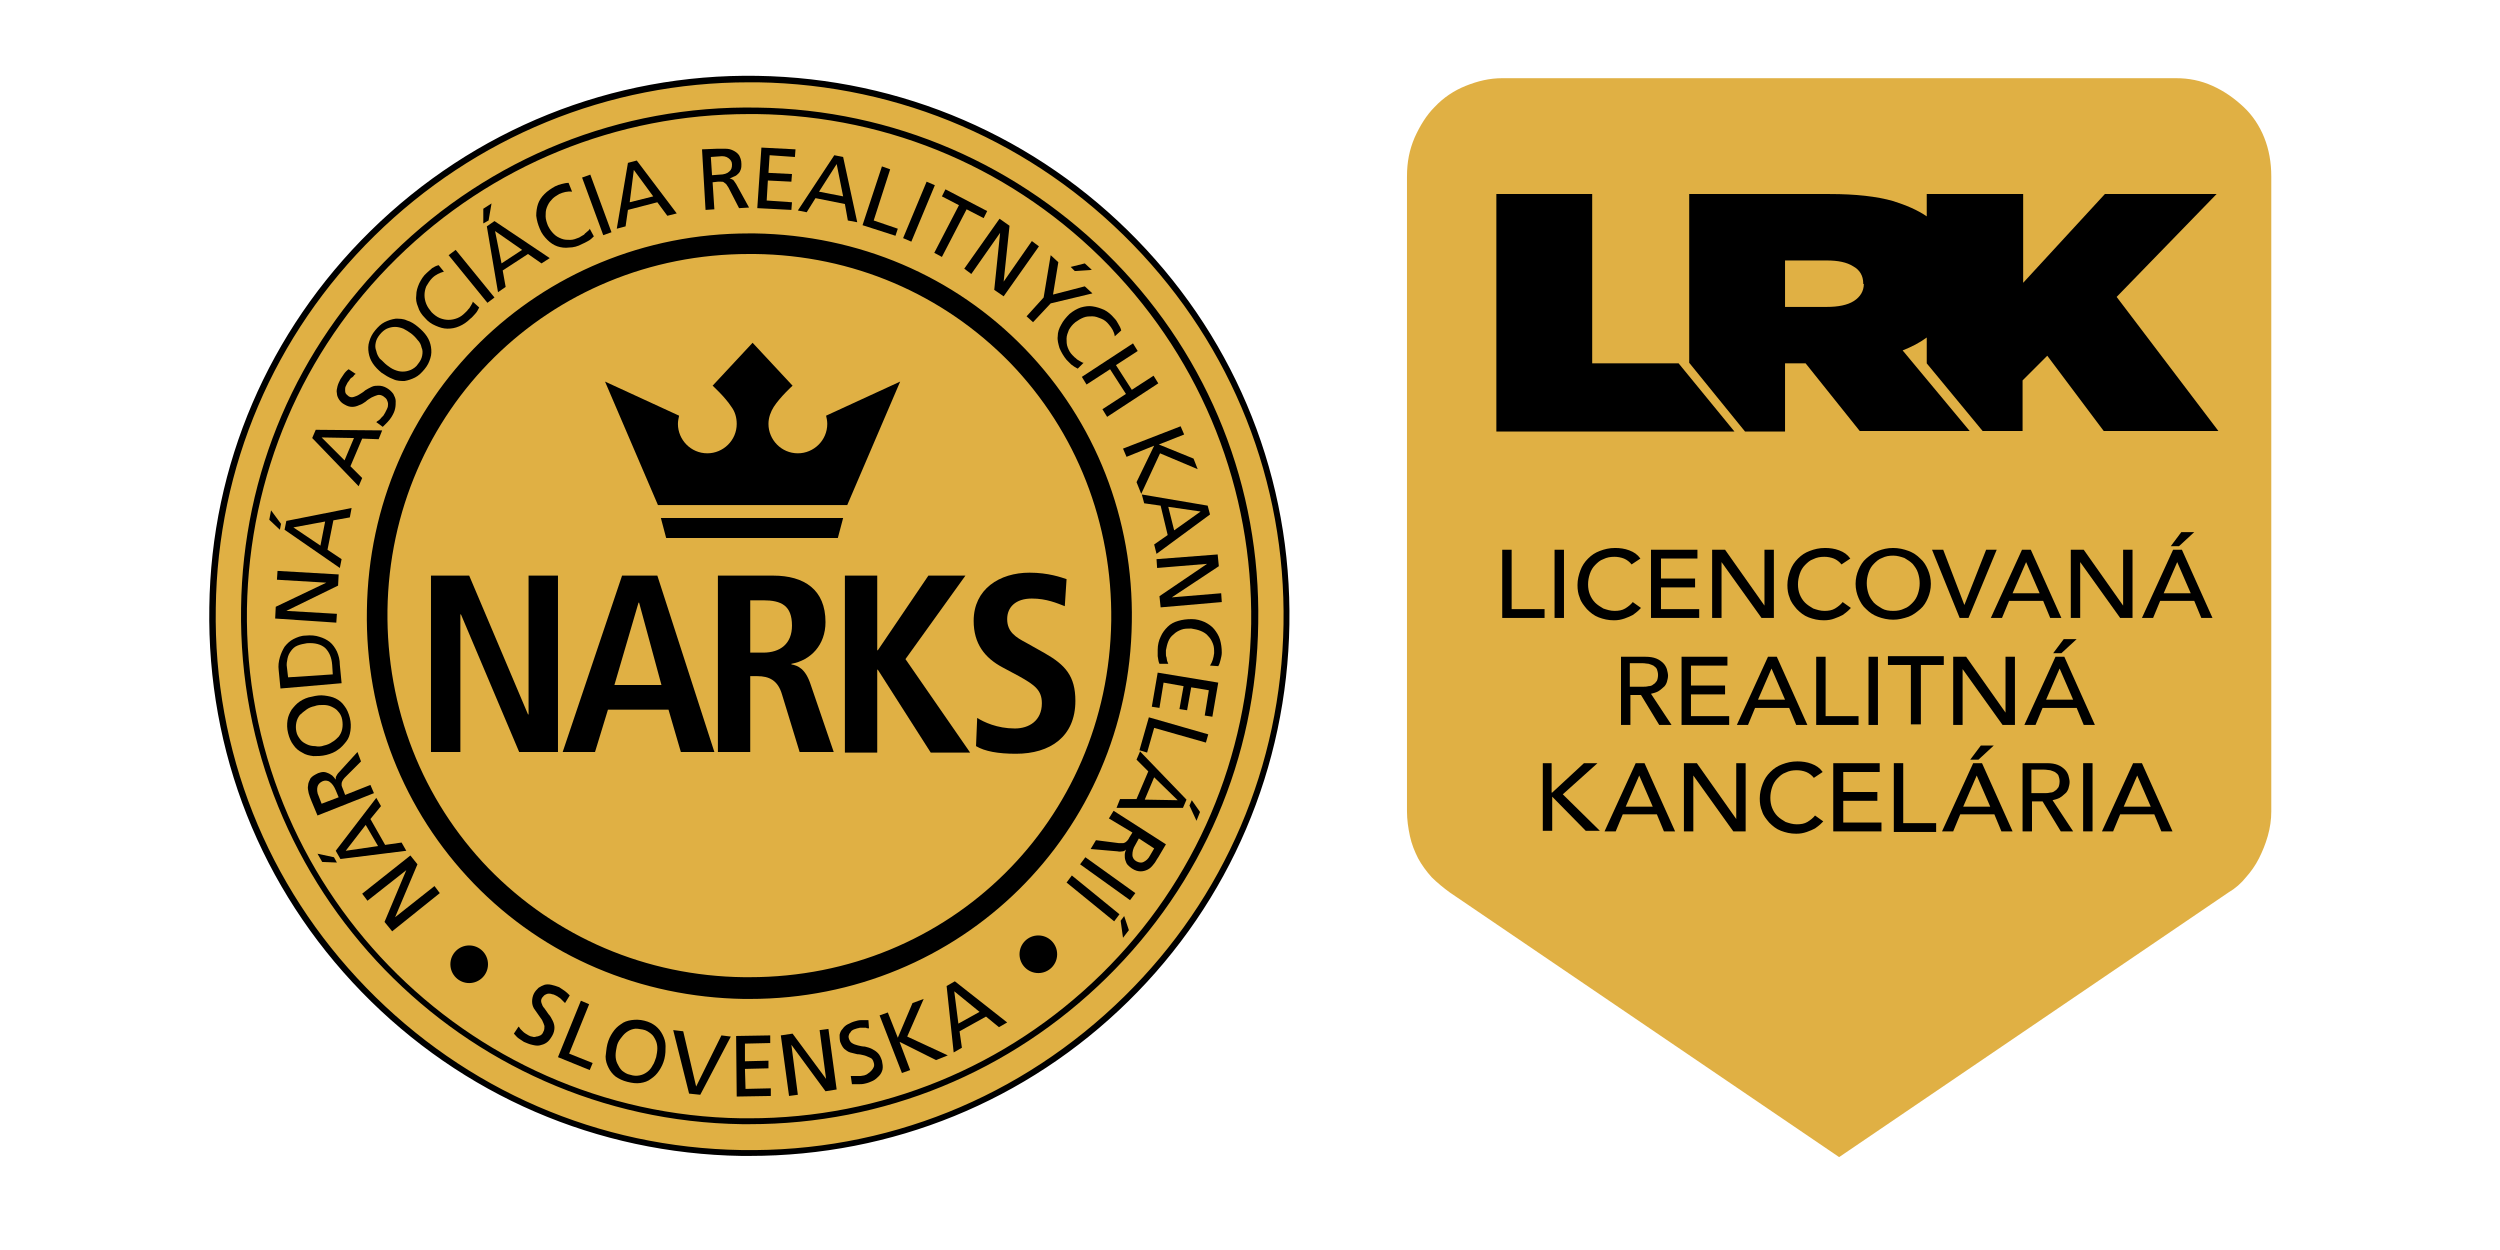<?xml version="1.0" encoding="utf-8"?>
<!-- Generator: Adobe Illustrator 21.0.0, SVG Export Plug-In . SVG Version: 6.00 Build 0)  -->
<svg version="1.1" id="Layer_1" xmlns="http://www.w3.org/2000/svg" xmlns:xlink="http://www.w3.org/1999/xlink" x="0px" y="0px"
	 viewBox="0 0 425.2 212.6" style="enable-background:new 0 0 425.2 212.6;" xml:space="preserve">
<style type="text/css">
	.st0{fill:#E0B044;}
</style>
<g>
	<g>
		<path class="st0" d="M125.9,195.9c50.4,0.8,91.9-39.5,92.7-90c0.8-50.4-39.5-91.9-90-92.7c-50.4-0.8-91.9,39.5-92.7,90
			C35.2,153.7,75.5,195.2,125.9,195.9"/>
		<path d="M127.5,169.9c-0.3,0-0.7,0-1,0c-17.6-0.3-33.9-7.2-45.9-19.6c-12-12.4-18.5-28.9-18.2-46.5c0.5-36,29.1-64.1,65-64.1
			c0.3,0,0.7,0,1,0c17.6,0.3,33.9,7.2,45.9,19.6c12,12.4,18.5,28.9,18.2,46.5C192,141.7,163.4,169.9,127.5,169.9z M127.4,43.2
			c-34,0-61,26.6-61.5,60.6c-0.2,16.6,5.9,32.2,17.2,43.9c11.4,11.7,26.8,18.3,43.4,18.5c0.3,0,0.7,0,1,0c34,0,61-26.6,61.5-60.6
			c0.2-16.6-5.9-32.2-17.2-43.9c-11.4-11.7-26.8-18.3-43.4-18.5C128,43.2,127.7,43.2,127.4,43.2z"/>
		<path d="M127.5,196.6c-0.5,0-0.9,0-1.4,0c-24.5-0.4-47.5-10.3-64.6-27.9c-17.1-17.6-26.3-40.8-25.9-65.4
			C35.9,79.1,45.7,56.3,63,39.3c17.6-17.3,41.1-26.8,65.8-26.4c24.5,0.4,47.5,10.3,64.6,27.9c17.1,17.6,26.3,40.8,25.9,65.4
			c-0.4,24.3-10.1,47.1-27.4,64.1C174.6,187.3,151.7,196.6,127.5,196.6z M127.4,14c-24,0-46.6,9.3-63.7,26.1
			C46.6,56.9,37,79.4,36.7,103.4c-0.4,24.3,8.7,47.2,25.6,64.6s39.5,27.2,63.8,27.6c24.5,0.4,47.6-8.9,65.1-26.1
			c17.1-16.8,26.7-39.3,27.1-63.3c0.4-24.3-8.7-47.2-25.6-64.6c-16.9-17.4-39.5-27.2-63.8-27.6C128.3,14,127.9,14,127.4,14z
			 M127.5,191.2L127.5,191.2c-0.4,0-0.9,0-1.3,0c-47.7-0.7-85.9-40.1-85.2-87.8c0.3-22.9,9.5-44.3,25.8-60.3
			c16.6-16.3,38.6-25.2,62-24.8c23.1,0.3,44.7,9.7,60.8,26.2s24.8,38.4,24.4,61.5c-0.3,22.9-9.5,44.3-25.8,60.3
			C171.8,182.4,150.3,191.2,127.5,191.2z M127.4,19.4c-22.5,0-43.8,8.7-59.9,24.5c-16.1,15.8-25.1,37-25.5,59.6
			c-0.7,47.1,37,86,84.1,86.7c0.4,0,0.9,0,1.3,0h0c22.5,0,43.8-8.7,59.9-24.5c16.1-15.8,25.1-37,25.5-59.6
			c0.3-22.8-8.2-44.4-24.1-60.8c-15.9-16.4-37.2-25.6-60-25.9C128.3,19.4,127.9,19.4,127.4,19.4z"/>
		<g>
			<g>
				<path d="M66.7,158.4l-1.3-1.6l3.7-8.8l0,0l-6.6,5.2l-0.9-1.2l8.2-6.5l1.2,1.5l-3.8,9l0,0l6.7-5.3l0.9,1.2L66.7,158.4z"/>
				<path d="M54.8,146.6l-0.8-1.4l2.8,0.6l0.5,0.9L54.8,146.6z M57.9,146.1l-0.8-1.4l6.9-9l0.8,1.4l-1.8,2.2l2.5,4.4l2.8-0.4
					l0.8,1.4L57.9,146.1z M58.8,144.7l5.5-0.8l-2.1-3.6L58.8,144.7z"/>
				<path d="M54,138.7l-1-2.4c-0.2-0.5-0.4-1-0.5-1.4c-0.1-0.5-0.2-0.9-0.1-1.3c0-0.4,0.2-0.8,0.4-1.2c0.3-0.4,0.7-0.6,1.3-0.9
					c0.3-0.1,0.6-0.2,0.9-0.2c0.3,0,0.6,0.1,0.8,0.2c0.3,0.1,0.5,0.3,0.7,0.4c0.2,0.2,0.4,0.4,0.6,0.7l0,0c0-0.2,0-0.5,0.1-0.6
					c0.1-0.2,0.2-0.4,0.5-0.7l3.1-3.4l0.6,1.6l-2.8,2.8c-0.2,0.2-0.3,0.4-0.4,0.6c-0.1,0.2-0.1,0.3-0.1,0.5c0,0.2,0,0.3,0.1,0.5
					c0.1,0.2,0.1,0.3,0.2,0.5l0.3,0.8l4.3-1.7l0.6,1.4L54,138.7z M57.6,135.6l-0.5-1.2c-0.3-0.7-0.6-1.1-1-1.4
					c-0.4-0.3-0.9-0.3-1.3-0.1c-0.4,0.2-0.7,0.5-0.8,0.9c-0.1,0.4-0.1,1,0.2,1.6l0.5,1.3L57.6,135.6z"/>
				<path d="M55.5,128.4c-0.8,0.2-1.5,0.2-2.2,0.2c-0.7-0.1-1.3-0.2-1.9-0.6c-0.6-0.3-1.1-0.7-1.5-1.3c-0.4-0.5-0.7-1.2-0.9-2
					c-0.2-0.8-0.2-1.5-0.1-2.2c0.1-0.7,0.4-1.3,0.7-1.8c0.4-0.5,0.8-1,1.4-1.4c0.6-0.4,1.3-0.7,2-0.8c0.8-0.2,1.5-0.3,2.2-0.2
					c0.7,0.1,1.3,0.2,1.9,0.5c0.6,0.3,1.1,0.7,1.5,1.3c0.4,0.5,0.7,1.2,0.9,2c0.2,0.8,0.2,1.5,0.1,2.2c-0.1,0.7-0.3,1.3-0.7,1.8
					c-0.4,0.5-0.8,1-1.4,1.4C57,127.9,56.3,128.2,55.5,128.4z M55.1,126.8c0.5-0.1,1-0.3,1.4-0.6c0.4-0.2,0.8-0.6,1.1-0.9
					c0.3-0.4,0.5-0.8,0.6-1.3c0.1-0.5,0.1-1,0-1.6s-0.4-1.1-0.7-1.4c-0.3-0.4-0.7-0.6-1.1-0.8c-0.4-0.2-0.9-0.3-1.4-0.3
					c-0.5,0-1,0-1.5,0.2c-0.5,0.1-1,0.3-1.4,0.6c-0.4,0.3-0.8,0.6-1.1,0.9c-0.3,0.4-0.5,0.8-0.6,1.3c-0.1,0.5-0.1,1,0,1.5
					c0.1,0.6,0.4,1,0.7,1.4c0.3,0.4,0.7,0.6,1.1,0.8c0.4,0.2,0.9,0.3,1.4,0.3C54.1,127,54.6,127,55.1,126.8z"/>
				<path d="M47.7,117.1l-0.3-3.1c-0.1-0.8,0-1.5,0.2-2.2c0.2-0.7,0.5-1.3,0.8-1.8c0.4-0.5,0.9-1,1.5-1.3c0.6-0.3,1.3-0.6,2.1-0.6
					c0.9-0.1,1.7,0,2.3,0.2c0.7,0.2,1.3,0.5,1.8,0.9c0.5,0.4,0.9,1,1.2,1.6c0.3,0.7,0.5,1.4,0.5,2.3l0.3,3.1L47.7,117.1z
					 M56.6,114.7l-0.1-1.6c-0.1-1.3-0.5-2.2-1.2-2.9c-0.7-0.6-1.7-0.9-3.1-0.8c-0.6,0.1-1.1,0.2-1.6,0.4c-0.5,0.2-0.8,0.5-1.1,0.9
					c-0.3,0.4-0.5,0.8-0.6,1.3c-0.1,0.5-0.2,1-0.1,1.5l0.2,1.7L56.6,114.7z"/>
				<path d="M46.8,105.2l0.1-2l8.6-4.1l0,0l-8.4-0.5l0.1-1.5l10.4,0.6l-0.1,1.9l-8.8,4.3l0,0l8.6,0.5l-0.1,1.5L46.8,105.2z"/>
				<path d="M45.8,88.4l0.3-1.6l1.7,2.3l-0.2,1L45.8,88.4z M48.4,90.1l0.3-1.5l11.1-2.2l-0.3,1.6l-2.8,0.5l-1,5l2.4,1.6l-0.3,1.5
					L48.4,90.1z M49.9,89.7l4.6,3.1l0.8-4.1L49.9,89.7z"/>
				<path d="M53.1,74.5l0.6-1.4l11.3,0.1l-0.6,1.5l-2.8-0.1l-2,4.7l2,2L61,82.7L53.1,74.5z M54.7,74.4l3.9,3.9l1.6-3.8L54.7,74.4z"
					/>
				<path d="M60.5,63.6c-0.2,0.1-0.3,0.2-0.4,0.4c-0.1,0.1-0.2,0.2-0.4,0.3c-0.1,0.1-0.2,0.2-0.3,0.4c-0.1,0.1-0.2,0.3-0.3,0.4
					c-0.1,0.2-0.2,0.4-0.3,0.6c-0.1,0.2-0.1,0.4-0.1,0.6c0,0.2,0,0.4,0.1,0.6c0.1,0.2,0.3,0.3,0.5,0.5c0.3,0.2,0.6,0.2,0.9,0.1
					c0.3-0.1,0.6-0.2,0.9-0.4c0.3-0.2,0.7-0.4,1-0.7c0.3-0.2,0.7-0.4,1.1-0.6c0.4-0.2,0.8-0.2,1.2-0.2c0.4,0,0.9,0.1,1.4,0.4
					c0.5,0.3,0.8,0.6,1.1,1c0.2,0.4,0.4,0.8,0.4,1.2c0,0.4,0,0.9-0.1,1.3c-0.1,0.5-0.3,0.9-0.6,1.4c-0.2,0.3-0.4,0.6-0.7,0.9
					c-0.3,0.3-0.5,0.5-0.8,0.8l-1.1-0.8c0.1-0.1,0.2-0.2,0.4-0.3c0.1-0.1,0.3-0.2,0.4-0.4c0.1-0.1,0.3-0.3,0.4-0.4
					c0.1-0.2,0.2-0.3,0.3-0.5c0.1-0.2,0.2-0.4,0.3-0.6C66,69.2,66,69,66,68.7c0-0.2-0.1-0.5-0.2-0.7c-0.1-0.2-0.3-0.4-0.6-0.6
					c-0.3-0.2-0.7-0.3-1-0.2c-0.3,0.1-0.6,0.2-1,0.4c-0.3,0.2-0.7,0.4-1,0.7c-0.3,0.2-0.7,0.5-1.1,0.6c-0.4,0.2-0.8,0.3-1.2,0.3
					c-0.4,0-0.8-0.1-1.3-0.4c-0.4-0.2-0.7-0.5-0.9-0.8c-0.2-0.3-0.4-0.7-0.4-1.1c-0.1-0.4,0-0.8,0.1-1.2c0.1-0.4,0.3-0.8,0.5-1.2
					c0.2-0.3,0.4-0.6,0.6-0.9c0.2-0.3,0.5-0.6,0.8-0.8L60.5,63.6z"/>
				<path d="M64.9,63.4c-0.6-0.5-1.1-1-1.5-1.6c-0.4-0.6-0.6-1.2-0.7-1.8c-0.1-0.6-0.1-1.3,0.1-1.9c0.2-0.7,0.5-1.3,1-1.9
					c0.5-0.6,1-1.1,1.6-1.4c0.6-0.3,1.2-0.5,1.9-0.6c0.6,0,1.3,0,1.9,0.3c0.7,0.2,1.3,0.6,1.9,1.1c0.6,0.5,1.1,1,1.5,1.6
					c0.4,0.6,0.6,1.2,0.7,1.8c0.1,0.6,0.1,1.3-0.1,1.9c-0.2,0.7-0.5,1.3-1,1.9c-0.5,0.6-1,1.1-1.6,1.4c-0.6,0.3-1.2,0.5-1.8,0.6
					c-0.6,0-1.3,0-1.9-0.3C66.1,64.2,65.5,63.8,64.9,63.4z M65.8,62.1c0.4,0.3,0.8,0.6,1.3,0.8c0.5,0.2,0.9,0.3,1.4,0.3
					c0.5,0,0.9-0.1,1.4-0.3c0.4-0.2,0.9-0.5,1.2-1c0.4-0.5,0.6-0.9,0.7-1.4c0.1-0.5,0.1-1-0.1-1.4c-0.1-0.5-0.3-0.9-0.7-1.3
					c-0.3-0.4-0.7-0.8-1.1-1.1c-0.4-0.3-0.9-0.6-1.3-0.8c-0.5-0.2-1-0.3-1.4-0.3c-0.5,0-0.9,0.1-1.4,0.3c-0.4,0.2-0.8,0.5-1.2,1
					c-0.4,0.5-0.6,0.9-0.7,1.4c-0.1,0.5-0.1,0.9,0.1,1.4c0.1,0.5,0.3,0.9,0.6,1.3C65.1,61.4,65.4,61.8,65.8,62.1z"/>
				<path d="M75.5,46.2c-0.7,0.2-1.4,0.5-2,1.1c-0.4,0.4-0.7,0.9-1,1.4c-0.2,0.5-0.3,1-0.3,1.5c0,0.5,0.1,1,0.3,1.5
					c0.2,0.5,0.5,0.9,0.9,1.4c0.4,0.4,0.9,0.8,1.4,1c0.5,0.2,1,0.3,1.5,0.3c0.5,0,1-0.1,1.5-0.3c0.5-0.2,0.9-0.5,1.3-0.9
					c0.1-0.1,0.3-0.3,0.4-0.4c0.1-0.2,0.3-0.3,0.4-0.5c0.1-0.2,0.2-0.3,0.3-0.5c0.1-0.2,0.2-0.3,0.2-0.5l1.1,1
					c-0.2,0.4-0.4,0.8-0.7,1.1c-0.3,0.3-0.5,0.6-0.8,0.8c-0.6,0.6-1.2,1-1.9,1.3c-0.7,0.3-1.3,0.4-2,0.4c-0.7,0-1.3-0.2-2-0.5
					c-0.7-0.3-1.3-0.7-1.8-1.3c-0.6-0.6-1-1.2-1.2-1.9c-0.3-0.7-0.4-1.3-0.3-2c0-0.7,0.2-1.3,0.5-2c0.3-0.6,0.7-1.3,1.3-1.8
					c0.3-0.3,0.6-0.5,0.9-0.8c0.3-0.2,0.7-0.4,1.1-0.5L75.5,46.2z"/>
				<path d="M76.3,43.4l1.2-0.9l6.6,8.1l-1.2,0.9L76.3,43.4z"/>
				<path d="M82.2,35.5l1.4-0.9l-0.5,2.9L82.2,38L82.2,35.5z M82.8,38.5l1.3-0.9l9.4,6.3l-1.4,0.9l-2.3-1.6l-4.3,2.8l0.5,2.8
					l-1.3,0.9L82.8,38.5z M84.2,39.3l1.1,5.5l3.5-2.3L84.2,39.3z"/>
				<path d="M97.3,32.6c-0.8-0.1-1.5,0.1-2.2,0.4c-0.5,0.3-1,0.6-1.3,1c-0.4,0.4-0.6,0.8-0.8,1.3c-0.2,0.5-0.2,1-0.2,1.5
					c0,0.5,0.2,1.1,0.4,1.6c0.3,0.6,0.6,1,1,1.4c0.4,0.4,0.8,0.6,1.3,0.8s1,0.2,1.5,0.2c0.5,0,1-0.2,1.5-0.4
					c0.2-0.1,0.3-0.2,0.5-0.3c0.2-0.1,0.4-0.2,0.5-0.4c0.2-0.1,0.3-0.3,0.5-0.4c0.1-0.1,0.3-0.3,0.3-0.4l0.7,1.3
					c-0.3,0.3-0.6,0.6-1,0.8c-0.4,0.2-0.7,0.4-1,0.5c-0.7,0.4-1.5,0.6-2.2,0.6c-0.7,0.1-1.4,0-2-0.2c-0.6-0.2-1.2-0.6-1.7-1.1
					c-0.5-0.5-1-1.1-1.3-1.9c-0.3-0.7-0.5-1.4-0.6-2.2c0-0.7,0.1-1.4,0.3-2c0.2-0.6,0.6-1.2,1.1-1.7c0.5-0.5,1.1-0.9,1.8-1.3
					c0.4-0.2,0.7-0.3,1.1-0.4c0.4-0.1,0.8-0.2,1.2-0.2L97.3,32.6z"/>
				<path d="M99,30.2l1.4-0.5l3.6,9.8l-1.4,0.5L99,30.2z"/>
				<path d="M106.8,27.7l1.5-0.4l6.8,9l-1.6,0.4l-1.7-2.3l-5,1.3l-0.4,2.8l-1.5,0.4L106.8,27.7z M107.8,28.9l-0.7,5.5l4-1
					L107.8,28.9z"/>
				<path d="M119.4,25.4l2.5-0.1c0.5,0,1,0,1.5,0c0.5,0,0.9,0.1,1.3,0.3c0.4,0.2,0.7,0.4,1,0.8c0.2,0.4,0.4,0.8,0.4,1.5
					c0,0.3,0,0.6-0.1,0.9c-0.1,0.3-0.2,0.5-0.4,0.7c-0.2,0.2-0.4,0.4-0.7,0.5c-0.3,0.1-0.5,0.3-0.8,0.3l0,0c0.2,0.1,0.4,0.2,0.6,0.3
					c0.1,0.1,0.3,0.4,0.5,0.7l2.2,4l-1.7,0.1l-1.8-3.5c-0.1-0.2-0.3-0.4-0.4-0.6c-0.1-0.1-0.3-0.2-0.4-0.3c-0.1-0.1-0.3-0.1-0.5-0.1
					c-0.2,0-0.3,0-0.5,0l-0.9,0.1l0.3,4.6l-1.5,0.1L119.4,25.4z M121.1,29.8l1.3-0.1c0.7,0,1.3-0.2,1.6-0.5c0.4-0.3,0.5-0.7,0.5-1.2
					c0-0.5-0.2-0.8-0.6-1.1c-0.4-0.3-0.9-0.4-1.6-0.3l-1.4,0.1L121.1,29.8z"/>
				<path d="M129.5,25.1l5.8,0.3l-0.1,1.3l-4.3-0.3l-0.2,3l4,0.2l-0.1,1.3l-4-0.2l-0.2,3.4l4.3,0.3l-0.1,1.3l-5.8-0.3L129.5,25.1z"
					/>
				<path d="M141.9,26.4l1.5,0.3l2.4,11.1l-1.6-0.3l-0.5-2.8l-5-1l-1.5,2.4l-1.5-0.3L141.9,26.4z M142.3,27.9l-3,4.7l4.1,0.8
					L142.3,27.9z"/>
				<path d="M150,28.3l1.4,0.5l-2.8,8.7l4.1,1.4l-0.4,1.2l-5.6-1.8L150,28.3z"/>
				<path d="M157.6,30.9l1.4,0.6l-4,9.6l-1.4-0.6L157.6,30.9z"/>
				<path d="M163.1,34.9l-2.9-1.5l0.6-1.2l7.1,3.7l-0.6,1.2l-2.9-1.5l-4.2,8.1l-1.3-0.7L163.1,34.9z"/>
				<path d="M170,37.2l1.7,1.2l-1,9.5l0,0l4.8-6.9l1.2,0.9l-6,8.5l-1.6-1.1l1-9.7l0,0l-4.9,7l-1.2-0.9L170,37.2z"/>
				<path d="M177.5,50.6l1.2-7.2l1.3,1.2l-0.9,5.5l5.4-1.4l1.3,1.2l-7.1,1.7l-3,3.2l-1.1-1L177.5,50.6z M184.5,44.8l1.2,1.1
					l-2.9,0.2l-0.7-0.7L184.5,44.8z"/>
				<path d="M189.6,57.2c-0.1-0.8-0.5-1.4-1-2c-0.4-0.5-0.8-0.8-1.3-1c-0.5-0.2-1-0.4-1.5-0.4c-0.5,0-1,0-1.5,0.2
					c-0.5,0.2-1,0.5-1.4,0.8c-0.5,0.4-0.8,0.8-1.1,1.3c-0.2,0.5-0.4,1-0.4,1.5c0,0.5,0,1,0.2,1.5c0.2,0.5,0.4,0.9,0.8,1.3
					c0.1,0.1,0.3,0.3,0.4,0.4c0.2,0.1,0.3,0.3,0.5,0.4c0.2,0.1,0.3,0.2,0.5,0.3c0.2,0.1,0.3,0.2,0.5,0.2l-1,1
					c-0.4-0.2-0.7-0.4-1.1-0.7c-0.3-0.3-0.6-0.6-0.8-0.8c-0.5-0.6-0.9-1.3-1.2-2c-0.2-0.7-0.4-1.4-0.3-2c0-0.7,0.2-1.3,0.6-2
					c0.3-0.6,0.8-1.2,1.4-1.8c0.6-0.5,1.3-0.9,1.9-1.1c0.7-0.2,1.4-0.3,2-0.2c0.7,0.1,1.3,0.3,2,0.6c0.6,0.3,1.2,0.8,1.7,1.4
					c0.3,0.3,0.5,0.6,0.7,1c0.2,0.3,0.4,0.7,0.5,1.1L189.6,57.2z"/>
				<path d="M192.7,58.4l0.8,1.3l-3.7,2.4l2.7,4.2l3.7-2.4l0.8,1.3l-8.7,5.7l-0.8-1.3l4-2.6l-2.7-4.2l-4,2.6l-0.8-1.3L192.7,58.4z"
					/>
				<path d="M200.8,72.5l0.6,1.4l-4.3,1.7l5.9,2.4l0.7,1.8l-6.4-2.7l-3.2,6.9l-0.8-2l3-6.2l-4.7,1.9l-0.6-1.4L200.8,72.5z"/>
				<path d="M205.4,86l0.4,1.5l-9.1,6.7l-0.4-1.6l2.3-1.6l-1.2-5l-2.8-0.4l-0.4-1.5L205.4,86z M204.2,87l-5.5-0.8l1,4L204.2,87z"/>
				<path d="M207.1,94.3l0.2,2l-8,5.3l0,0l8.4-0.7l0.1,1.5l-10.4,0.9l-0.2-1.9l8.1-5.5l0,0l-8.5,0.7l-0.1-1.5L207.1,94.3z"/>
				<path d="M205.8,113.2c0.4-0.6,0.6-1.3,0.7-2.1c0-0.6,0-1.1-0.2-1.6c-0.2-0.5-0.4-0.9-0.8-1.3c-0.3-0.4-0.8-0.7-1.3-0.9
					c-0.5-0.2-1-0.3-1.6-0.4c-0.6,0-1.2,0-1.7,0.2c-0.5,0.2-0.9,0.4-1.3,0.8c-0.4,0.3-0.7,0.7-0.9,1.2c-0.2,0.5-0.3,1-0.4,1.5
					c0,0.2,0,0.4,0,0.6c0,0.2,0,0.4,0.1,0.6c0,0.2,0.1,0.4,0.1,0.6c0.1,0.2,0.1,0.3,0.2,0.5l-1.5,0c-0.2-0.4-0.2-0.8-0.3-1.3
					c0-0.4,0-0.8,0-1.1c0-0.8,0.2-1.6,0.5-2.2c0.3-0.7,0.7-1.2,1.2-1.7c0.5-0.5,1.1-0.8,1.8-1c0.7-0.2,1.4-0.3,2.3-0.3
					c0.8,0,1.5,0.2,2.2,0.5c0.6,0.3,1.2,0.7,1.6,1.2c0.4,0.5,0.8,1.1,1,1.8c0.2,0.7,0.3,1.4,0.3,2.2c0,0.4-0.1,0.8-0.2,1.2
					c-0.1,0.4-0.2,0.8-0.4,1.1L205.8,113.2z"/>
				<path d="M207.2,116.1l-1,5.8l-1.3-0.2l0.7-4.3l-3-0.5l-0.7,3.9l-1.3-0.2l0.7-3.9l-3.4-0.6l-0.7,4.3l-1.3-0.2l1-5.8L207.2,116.1z
					"/>
				<path d="M205.5,124.9l-0.4,1.4l-8.8-2.5l-1.2,4.2l-1.3-0.4l1.6-5.6L205.5,124.9z"/>
				<path d="M201.8,136l-0.6,1.4l-11.3,0l0.6-1.5l2.8,0l2-4.7l-2-2l0.6-1.4L201.8,136z M200.3,136.1l-4-3.9l-1.6,3.8L200.3,136.1z
					 M204.1,138.1l-0.6,1.5l-1.2-2.6l0.4-0.9L204.1,138.1z"/>
				<path d="M198.3,143.6l-1.3,2.2c-0.3,0.4-0.5,0.9-0.8,1.2c-0.3,0.4-0.6,0.7-1,0.9c-0.4,0.2-0.8,0.3-1.2,0.3
					c-0.4,0-0.9-0.1-1.5-0.5c-0.3-0.2-0.5-0.4-0.7-0.6c-0.2-0.2-0.3-0.5-0.4-0.8c-0.1-0.3-0.1-0.6-0.1-0.9c0-0.3,0.1-0.6,0.2-0.9
					l0,0c-0.2,0.2-0.4,0.3-0.6,0.3c-0.2,0-0.5,0.1-0.8,0l-4.6-0.4l0.9-1.5l3.9,0.5c0.3,0,0.5,0,0.7,0c0.2,0,0.3-0.1,0.5-0.2
					c0.1-0.1,0.2-0.2,0.3-0.3c0.1-0.1,0.2-0.3,0.3-0.5l0.5-0.8l-4-2.4l0.8-1.3L198.3,143.6z M193.7,142.6l-0.6,1.1
					c-0.4,0.6-0.5,1.2-0.5,1.7c0,0.5,0.3,0.9,0.7,1.1c0.4,0.2,0.8,0.3,1.2,0.1s0.8-0.5,1.1-1.1l0.7-1.2L193.7,142.6z"/>
				<path d="M193.1,151.9l-0.9,1.2l-8.5-6.1l0.9-1.2L193.1,151.9z"/>
				<path d="M190.4,155.5l-0.9,1.2l-8.1-6.6l0.9-1.2L190.4,155.5z M192,158.2l-1,1.3l-0.4-2.9l0.6-0.8L192,158.2z"/>
			</g>
			<g>
				<g>
					<path d="M96.1,170.6c-0.1-0.1-0.3-0.3-0.4-0.4c-0.1-0.1-0.2-0.2-0.3-0.3c-0.1-0.1-0.2-0.2-0.4-0.3c-0.1-0.1-0.3-0.2-0.5-0.3
						c-0.2-0.1-0.4-0.2-0.6-0.2c-0.2-0.1-0.4-0.1-0.6-0.1c-0.2,0-0.4,0.1-0.6,0.2s-0.3,0.3-0.5,0.5c-0.2,0.3-0.2,0.6-0.1,0.9
						c0.1,0.3,0.2,0.6,0.5,0.9c0.2,0.3,0.4,0.6,0.7,1c0.3,0.3,0.5,0.7,0.7,1.1c0.2,0.4,0.3,0.8,0.3,1.2c0,0.4-0.1,0.9-0.4,1.4
						c-0.3,0.5-0.6,0.9-0.9,1.1c-0.4,0.3-0.8,0.4-1.2,0.5c-0.4,0.1-0.9,0-1.3-0.1c-0.5-0.1-0.9-0.3-1.4-0.5
						c-0.3-0.2-0.6-0.4-0.9-0.6c-0.3-0.2-0.5-0.5-0.8-0.8l0.8-1.2c0.1,0.1,0.2,0.2,0.3,0.4c0.1,0.1,0.3,0.3,0.4,0.4
						c0.1,0.1,0.3,0.3,0.5,0.4c0.2,0.1,0.3,0.2,0.5,0.3c0.2,0.1,0.4,0.2,0.6,0.2c0.2,0.1,0.5,0.1,0.7,0c0.2,0,0.5-0.1,0.7-0.2
						c0.2-0.1,0.4-0.3,0.5-0.6c0.2-0.3,0.2-0.7,0.2-1c-0.1-0.3-0.2-0.6-0.4-1c-0.2-0.3-0.4-0.6-0.7-1s-0.5-0.7-0.7-1
						c-0.2-0.4-0.3-0.7-0.3-1.2c0-0.4,0.1-0.9,0.3-1.3c0.2-0.4,0.5-0.7,0.8-1c0.3-0.2,0.7-0.4,1-0.5s0.8-0.1,1.2,0
						c0.4,0.1,0.8,0.2,1.3,0.4c0.3,0.2,0.6,0.4,0.9,0.6c0.3,0.2,0.6,0.5,0.9,0.8L96.1,170.6z"/>
					<path d="M98.8,170.2l1.4,0.6l-3.4,8.4l4,1.6l-0.5,1.2l-5.4-2.2L98.8,170.2z"/>
					<path d="M103.3,177.6c0.2-0.8,0.5-1.4,0.9-2c0.4-0.6,0.8-1,1.4-1.4c0.5-0.4,1.1-0.6,1.8-0.7c0.7-0.1,1.4-0.1,2.2,0.1
						c0.8,0.2,1.4,0.5,1.9,0.9c0.5,0.4,0.9,0.9,1.2,1.5c0.3,0.6,0.5,1.2,0.5,1.9c0,0.7,0,1.4-0.2,2.2c-0.2,0.8-0.5,1.4-0.9,2
						c-0.4,0.6-0.8,1-1.4,1.4c-0.5,0.4-1.1,0.6-1.8,0.7c-0.7,0.1-1.4,0-2.2-0.2c-0.8-0.2-1.4-0.5-2-0.9c-0.5-0.4-0.9-0.9-1.2-1.5
						c-0.3-0.6-0.5-1.2-0.5-1.9C103.1,179.1,103.1,178.4,103.3,177.6z M104.9,178c-0.1,0.5-0.2,1-0.2,1.5c0,0.5,0.1,1,0.3,1.4
						c0.2,0.4,0.4,0.8,0.8,1.2c0.4,0.3,0.8,0.6,1.4,0.7c0.6,0.2,1.1,0.2,1.6,0.1c0.5-0.1,0.9-0.3,1.3-0.6c0.4-0.3,0.7-0.7,0.9-1.1
						c0.3-0.4,0.4-0.9,0.6-1.4c0.1-0.5,0.2-1,0.2-1.5c0-0.5-0.1-1-0.3-1.4s-0.4-0.8-0.8-1.1c-0.4-0.3-0.8-0.6-1.4-0.7
						c-0.6-0.1-1.1-0.2-1.5-0.1c-0.5,0.1-0.9,0.3-1.3,0.6c-0.4,0.3-0.7,0.7-1,1.1C105.2,177.1,105,177.5,104.9,178z"/>
					<path d="M119.1,186.2l-1.9-0.2l-2.7-10.8l1.7,0.2l2.2,9.4l0,0l4.3-8.7l1.6,0.2L119.1,186.2z"/>
					<path d="M125.2,176.2l5.8-0.1l0,1.3l-4.3,0.1l0,3l4-0.1l0,1.3l-4,0.1l0.1,3.4l4.3-0.1l0,1.3l-5.8,0.1L125.2,176.2z"/>
					<path d="M132.8,176.1l2-0.3l5.7,7.7l0,0l-1.1-8.3l1.5-0.2l1.4,10.3l-1.9,0.3l-5.8-7.9l0,0l1.1,8.5l-1.5,0.2L132.8,176.1z"/>
					<path d="M147.8,174.9c-0.2,0-0.4,0-0.5-0.1c-0.2,0-0.3,0-0.5,0c-0.2,0-0.3,0-0.5,0c-0.2,0-0.3,0.1-0.5,0.1
						c-0.2,0.1-0.4,0.1-0.6,0.2c-0.2,0.1-0.4,0.2-0.5,0.4s-0.3,0.3-0.3,0.5c-0.1,0.2-0.1,0.4,0,0.7c0.1,0.3,0.3,0.6,0.5,0.7
						c0.3,0.2,0.6,0.3,1,0.4c0.4,0.1,0.8,0.2,1.2,0.2c0.4,0.1,0.8,0.2,1.2,0.4c0.4,0.2,0.7,0.4,1,0.7c0.3,0.3,0.5,0.7,0.7,1.3
						c0.1,0.5,0.2,1,0.1,1.5c-0.1,0.4-0.3,0.8-0.6,1.1c-0.3,0.3-0.6,0.6-1,0.8c-0.4,0.2-0.9,0.4-1.4,0.5c-0.4,0.1-0.7,0.1-1.1,0.1
						c-0.4,0-0.7,0-1.1,0l-0.2-1.4c0.1,0,0.3,0,0.5,0c0.2,0,0.4,0,0.6,0c0.2,0,0.4,0,0.6,0c0.2,0,0.4-0.1,0.6-0.1
						c0.2-0.1,0.4-0.1,0.6-0.3c0.2-0.1,0.4-0.3,0.6-0.5c0.2-0.2,0.3-0.4,0.4-0.6c0.1-0.2,0.1-0.5,0-0.8c-0.1-0.4-0.3-0.7-0.6-0.8
						s-0.6-0.3-1-0.4c-0.4-0.1-0.8-0.2-1.2-0.2c-0.4-0.1-0.8-0.2-1.2-0.3c-0.4-0.1-0.7-0.4-1-0.6c-0.3-0.3-0.5-0.7-0.7-1.2
						c-0.1-0.4-0.1-0.9-0.1-1.2c0.1-0.4,0.2-0.7,0.5-1c0.2-0.3,0.5-0.6,0.9-0.8c0.4-0.2,0.8-0.4,1.2-0.5c0.3-0.1,0.7-0.2,1.1-0.2
						c0.4,0,0.8,0,1.2,0L147.8,174.9z"/>
					<path d="M149.6,172.7l1.4-0.5l1.7,4.3l2.5-5.9l1.9-0.7l-2.8,6.4l6.9,3.2l-2,0.8l-6.2-3.1l1.8,4.8l-1.4,0.5L149.6,172.7z"/>
					<path d="M161,167.7l1.4-0.8l8.9,7l-1.4,0.8l-2.2-1.8l-4.5,2.5l0.4,2.8l-1.4,0.8L161,167.7z M162.3,168.6l0.7,5.5l3.6-2
						L162.3,168.6z"/>
				</g>
			</g>
		</g>
		<g>
			<circle cx="79.8" cy="164" r="3.2"/>
			<circle cx="176.6" cy="162.3" r="3.2"/>
		</g>
		<g>
			<path d="M73.3,97.9h6.5l10,23.6h0.1V97.9h5v30h-6.6l-9.9-23.4h-0.1v23.4h-5V97.9z"/>
			<path d="M113.7,120.7h-10.3l-2.2,7.2h-5.5l10.1-30h6l9.7,30h-5.7L113.7,120.7z M112.5,116.5l-3.8-14h-0.1l-4.1,14H112.5z"/>
			<path d="M122.1,97.9h9.4c5.3,0,8.9,2.4,8.9,7.9c0,3.9-2.5,6.5-5.8,7.1v0.1c1.1,0.2,2.4,0.7,3.3,3.5l3.9,11.4H136l-3-9.8
				c-0.7-2.4-2.2-3.1-4.2-3.1h-1.2v12.9h-5.5V97.9z M129.8,111c2.9,0,4.9-1.5,4.9-4.6c0-3.4-1.8-4.3-4.9-4.3h-2.2v8.9H129.8z"/>
			<path d="M143.7,97.9h5.5v12.7h0.1l8.6-12.7h6.3L154,112.1l11,15.9h-6.7l-9-14.1h-0.1v14.1h-5.5V97.9z"/>
			<path d="M166.2,122.1c1.1,0.7,3.4,1.8,6.4,1.8c2.4,0,4.6-1.3,4.6-4.3c0-2.2-1.2-3.1-3.9-4.6l-2.8-1.5c-3-1.6-4.9-4-4.9-7.9
				c0-5.4,4.4-8.2,9.5-8.2c3.2,0,5.4,0.8,6.3,1.1l-0.3,4.6c-1.3-0.5-3.1-1.3-5.6-1.3c-2.8,0-4.2,1.5-4.2,3.5c0,2.2,1.5,3.1,3.2,4
				l3.2,1.8c3.5,2,5.2,3.9,5.2,8.1c0,6.1-4.3,9-10.1,9c-3,0-5.3-0.4-6.8-1.3L166.2,122.1z"/>
		</g>
		<g>
			<path d="M144.1,85.9l9-21l-12.6,5.8c0.1,0.4,0.2,0.9,0.2,1.4c0,2.8-2.3,5-5,5c-2.8,0-5-2.3-5-5c0-1.1,0.4-2.1,0.9-2.9
				c1.1-1.7,3.2-3.6,3.2-3.6l-6.8-7.3l0,0.1l0-0.1l-6.8,7.3c0,0,2.1,1.9,3.2,3.6c0.6,0.8,0.9,1.8,0.9,2.9c0,2.8-2.3,5-5,5
				c-2.8,0-5-2.3-5-5c0-0.5,0.1-0.9,0.2-1.4l-12.6-5.8l9,21H144.1z"/>
			<polygon points="142.5,91.5 113.3,91.5 112.4,88.1 143.4,88.1 			"/>
		</g>
	</g>
	<g>
		<g>
			<g>
				<g>
					<path class="st0" d="M370.1,13.3c2.2,0,4.2,0.4,6.2,1.3c2,0.9,3.7,2.1,5.3,3.6c1.5,1.4,2.7,3.2,3.5,5.2c0.8,2,1.2,4.2,1.2,6.6
						V138c0,1.4-0.2,2.8-0.6,4.2c-0.4,1.4-0.9,2.6-1.5,3.8c-0.6,1.2-1.4,2.3-2.2,3.2c-0.8,1-1.8,1.9-3,2.6l-66.2,45l-66.2-45
						c-1.1-0.8-2.2-1.7-3.1-2.6c-0.9-1-1.7-2.1-2.3-3.2c-0.6-1.2-1.1-2.4-1.4-3.8c-0.3-1.4-0.5-2.8-0.5-4.2V30
						c0-2.4,0.4-4.5,1.3-6.6c0.9-2,2-3.8,3.4-5.2c1.5-1.6,3.3-2.8,5.3-3.6c2-0.8,4-1.3,6.2-1.3H370.1z"/>
				</g>
			</g>
		</g>
		<g>
			<path d="M255.5,93.5h1.6v10.1h5.6v1.5h-7.2V93.5z"/>
			<path d="M264.4,93.5h1.6v11.6h-1.6V93.5z"/>
			<path d="M277.5,96c-0.3-0.4-0.8-0.8-1.3-1c-0.5-0.2-1.1-0.3-1.6-0.3c-0.7,0-1.3,0.1-1.9,0.4c-0.6,0.2-1,0.6-1.4,1
				c-0.4,0.4-0.7,0.9-0.9,1.5c-0.2,0.6-0.3,1.2-0.3,1.8c0,0.6,0.1,1.2,0.3,1.7c0.2,0.5,0.5,1,0.9,1.4c0.4,0.4,0.9,0.7,1.4,1
				c0.6,0.2,1.2,0.4,1.9,0.4c0.7,0,1.3-0.1,1.8-0.4c0.5-0.3,1-0.7,1.3-1.1l1.4,1c-0.1,0.1-0.3,0.3-0.5,0.5c-0.2,0.2-0.5,0.4-0.9,0.7
				c-0.4,0.2-0.8,0.4-1.4,0.6s-1.1,0.3-1.8,0.3c-1,0-1.8-0.2-2.6-0.5c-0.8-0.3-1.4-0.8-2-1.4c-0.5-0.6-1-1.2-1.2-1.9
				c-0.3-0.7-0.4-1.4-0.4-2.2c0-0.9,0.2-1.7,0.5-2.5c0.3-0.8,0.7-1.4,1.3-2c0.6-0.6,1.2-1,2-1.3c0.8-0.3,1.6-0.5,2.6-0.5
				c0.8,0,1.6,0.1,2.4,0.4c0.8,0.3,1.4,0.7,1.9,1.4L277.5,96z"/>
			<path d="M280.9,93.5h7.8V95h-6.2v3.4h5.8v1.5h-5.8v3.7h6.5v1.5h-8.2V93.5z"/>
			<path d="M291.2,93.5h2.2l6.7,9.5h0v-9.5h1.6v11.6h-2.1l-6.8-9.5h0v9.5h-1.6V93.5z"/>
			<path d="M313.2,96c-0.3-0.4-0.8-0.8-1.3-1c-0.5-0.2-1.1-0.3-1.6-0.3c-0.7,0-1.3,0.1-1.9,0.4c-0.6,0.2-1,0.6-1.4,1
				c-0.4,0.4-0.7,0.9-0.9,1.5c-0.2,0.6-0.3,1.2-0.3,1.8c0,0.6,0.1,1.2,0.3,1.7c0.2,0.5,0.5,1,0.9,1.4c0.4,0.4,0.9,0.7,1.4,1
				c0.6,0.2,1.2,0.4,1.9,0.4c0.7,0,1.3-0.1,1.8-0.4c0.5-0.3,1-0.7,1.3-1.1l1.4,1c-0.1,0.1-0.3,0.3-0.5,0.5s-0.5,0.4-0.9,0.7
				c-0.4,0.2-0.8,0.4-1.4,0.6c-0.5,0.2-1.1,0.3-1.8,0.3c-1,0-1.8-0.2-2.6-0.5c-0.8-0.3-1.4-0.8-2-1.4c-0.5-0.6-1-1.2-1.2-1.9
				c-0.3-0.7-0.4-1.4-0.4-2.2c0-0.9,0.2-1.7,0.5-2.5c0.3-0.8,0.7-1.4,1.3-2c0.6-0.6,1.2-1,2-1.3c0.8-0.3,1.6-0.5,2.6-0.5
				c0.8,0,1.6,0.1,2.4,0.4s1.4,0.7,1.9,1.4L313.2,96z"/>
			<path d="M322,105.4c-0.9,0-1.8-0.2-2.6-0.5c-0.8-0.3-1.4-0.7-2-1.3c-0.6-0.5-1-1.2-1.3-1.9c-0.3-0.7-0.5-1.5-0.5-2.4
				c0-0.9,0.2-1.7,0.5-2.4c0.3-0.7,0.7-1.4,1.3-1.9c0.6-0.5,1.2-1,2-1.3c0.8-0.3,1.6-0.5,2.6-0.5c0.9,0,1.8,0.2,2.6,0.5
				c0.8,0.3,1.4,0.7,2,1.3c0.6,0.5,1,1.2,1.3,1.9c0.3,0.7,0.5,1.5,0.5,2.4c0,0.9-0.2,1.7-0.5,2.4c-0.3,0.7-0.7,1.4-1.3,1.9
				c-0.6,0.5-1.2,1-2,1.3C323.7,105.2,322.9,105.4,322,105.4z M322,103.9c0.7,0,1.3-0.1,1.9-0.4c0.6-0.2,1-0.6,1.4-1
				c0.4-0.4,0.7-0.9,0.9-1.5c0.2-0.6,0.3-1.2,0.3-1.8c0-0.6-0.1-1.2-0.3-1.8c-0.2-0.6-0.5-1-0.9-1.5c-0.4-0.4-0.9-0.7-1.4-1
				c-0.6-0.2-1.2-0.4-1.9-0.4c-0.7,0-1.3,0.1-1.9,0.4c-0.6,0.2-1,0.6-1.4,1c-0.4,0.4-0.7,0.9-0.9,1.5c-0.2,0.6-0.3,1.2-0.3,1.8
				c0,0.6,0.1,1.2,0.3,1.8c0.2,0.6,0.5,1,0.9,1.5c0.4,0.4,0.9,0.7,1.4,1C320.6,103.8,321.3,103.9,322,103.9z"/>
			<path d="M328.6,93.5h1.9l3.6,9.4h0l3.7-9.4h1.8l-4.8,11.6h-1.5L328.6,93.5z"/>
			<path d="M343.9,93.5h1.5l5.2,11.6h-1.9l-1.2-2.9h-5.8l-1.2,2.9h-1.9L343.9,93.5z M346.9,100.9l-2.3-5.3h0l-2.3,5.3H346.9z"/>
			<path d="M352.2,93.5h2.2l6.7,9.5h0v-9.5h1.6v11.6h-2.1l-6.8-9.5h0v9.5h-1.6V93.5z"/>
			<path d="M369.6,93.5h1.5l5.2,11.6h-1.9l-1.2-2.9h-5.8l-1.2,2.9h-1.9L369.6,93.5z M372.6,100.9l-2.3-5.3h0l-2.3,5.3H372.6z
				 M371,90.5h2.2l-2.6,2.4h-1.4L371,90.5z"/>
			<path d="M275.5,111.7h4.3c0.8,0,1.4,0.1,1.9,0.3c0.5,0.2,0.9,0.5,1.2,0.8c0.3,0.3,0.5,0.7,0.6,1c0.1,0.4,0.2,0.8,0.2,1.1
				c0,0.4-0.1,0.7-0.2,1.1c-0.1,0.3-0.3,0.7-0.6,0.9c-0.3,0.3-0.6,0.5-0.9,0.7c-0.4,0.2-0.8,0.3-1.2,0.4l3.5,5.3h-2.1l-3.1-5.1h-1.8
				v5.1h-1.6V111.7z M277.2,116.8h2.2c0.3,0,0.6,0,1-0.1c0.3,0,0.6-0.1,0.8-0.3c0.2-0.1,0.4-0.3,0.6-0.6c0.1-0.2,0.2-0.6,0.2-1
				c0-0.4-0.1-0.7-0.2-1c-0.1-0.2-0.3-0.4-0.6-0.6c-0.2-0.1-0.5-0.2-0.8-0.3c-0.3,0-0.6-0.1-1-0.1h-2.2V116.8z"/>
			<path d="M286,111.7h7.8v1.5h-6.2v3.4h5.8v1.5h-5.8v3.7h6.5v1.5H286V111.7z"/>
			<path d="M300.7,111.7h1.5l5.2,11.6h-1.9l-1.2-2.9h-5.8l-1.2,2.9h-1.9L300.7,111.7z M303.6,119l-2.3-5.3h0L299,119H303.6z"/>
			<path d="M308.9,111.7h1.6v10.1h5.6v1.5h-7.2V111.7z"/>
			<path d="M317.8,111.7h1.6v11.6h-1.6V111.7z"/>
			<path d="M325,113.1h-3.9v-1.5h9.5v1.5h-3.9v10.1H325V113.1z"/>
			<path d="M332.2,111.7h2.2l6.7,9.5h0v-9.5h1.6v11.6h-2.1l-6.8-9.5h0v9.5h-1.6V111.7z"/>
			<path d="M349.6,111.7h1.5l5.2,11.6h-1.9l-1.2-2.9h-5.8l-1.2,2.9h-1.9L349.6,111.7z M352.6,119l-2.3-5.3h0L348,119H352.6z
				 M351,108.7h2.2l-2.6,2.4h-1.4L351,108.7z"/>
			<path d="M262.3,129.8h1.6v5h0.1l5.4-5h2.3l-5.9,5.3l6.3,6.2h-2.4l-5.7-5.8H264v5.8h-1.6V129.8z"/>
			<path d="M278.2,129.8h1.5l5.2,11.6h-1.9l-1.2-2.9h-5.8l-1.2,2.9h-1.9L278.2,129.8z M281.1,137.2l-2.3-5.3h0l-2.3,5.3H281.1z"/>
			<path d="M286.4,129.8h2.2l6.7,9.5h0v-9.5h1.6v11.6h-2.1l-6.8-9.5h0v9.5h-1.6V129.8z"/>
			<path d="M308.5,132.3c-0.3-0.4-0.8-0.8-1.3-1c-0.5-0.2-1.1-0.3-1.6-0.3c-0.7,0-1.3,0.1-1.9,0.4c-0.6,0.2-1,0.6-1.4,1
				c-0.4,0.4-0.7,0.9-0.9,1.5s-0.3,1.2-0.3,1.8c0,0.6,0.1,1.2,0.3,1.7c0.2,0.5,0.5,1,0.9,1.4c0.4,0.4,0.9,0.7,1.4,1
				c0.6,0.2,1.2,0.4,1.9,0.4c0.7,0,1.3-0.1,1.8-0.4c0.5-0.3,1-0.7,1.3-1.1l1.4,1c-0.1,0.1-0.3,0.3-0.5,0.5c-0.2,0.2-0.5,0.4-0.9,0.7
				c-0.4,0.2-0.8,0.4-1.4,0.6s-1.1,0.3-1.8,0.3c-1,0-1.8-0.2-2.6-0.5s-1.4-0.8-2-1.4c-0.5-0.6-1-1.2-1.2-1.9
				c-0.3-0.7-0.4-1.4-0.4-2.2c0-0.9,0.2-1.7,0.5-2.5c0.3-0.8,0.7-1.4,1.3-2c0.6-0.6,1.2-1,2-1.3c0.8-0.3,1.6-0.5,2.6-0.5
				c0.8,0,1.6,0.1,2.4,0.4c0.8,0.3,1.4,0.7,1.9,1.4L308.5,132.3z"/>
			<path d="M311.9,129.8h7.8v1.5h-6.2v3.4h5.8v1.5h-5.8v3.7h6.5v1.5h-8.2V129.8z"/>
			<path d="M322.1,129.8h1.6V140h5.6v1.5h-7.2V129.8z"/>
			<path d="M335.6,129.8h1.5l5.2,11.6h-1.9l-1.2-2.9h-5.8l-1.2,2.9h-1.9L335.6,129.8z M338.5,137.2l-2.3-5.3h0l-2.3,5.3H338.5z
				 M336.9,126.8h2.2l-2.6,2.4h-1.4L336.9,126.8z"/>
			<path d="M343.8,129.8h4.3c0.8,0,1.4,0.1,1.9,0.3c0.5,0.2,0.9,0.5,1.2,0.8c0.3,0.3,0.5,0.7,0.6,1c0.1,0.4,0.2,0.8,0.2,1.1
				c0,0.4-0.1,0.7-0.2,1.1c-0.1,0.3-0.3,0.7-0.6,0.9c-0.3,0.3-0.6,0.5-0.9,0.7c-0.4,0.2-0.8,0.3-1.2,0.4l3.5,5.3h-2.1l-3.1-5.1h-1.8
				v5.1h-1.6V129.8z M345.5,134.9h2.2c0.3,0,0.6,0,1-0.1c0.3,0,0.6-0.1,0.8-0.3c0.2-0.1,0.4-0.3,0.6-0.6c0.1-0.2,0.2-0.6,0.2-1
				c0-0.4-0.1-0.7-0.2-1c-0.1-0.2-0.3-0.4-0.6-0.6c-0.2-0.1-0.5-0.2-0.8-0.3c-0.3,0-0.6-0.1-1-0.1h-2.2V134.9z"/>
			<path d="M354.3,129.8h1.6v11.6h-1.6V129.8z"/>
			<path d="M362.8,129.8h1.5l5.2,11.6h-1.9l-1.2-2.9h-5.8l-1.2,2.9h-1.9L362.8,129.8z M365.8,137.2l-2.3-5.3h0l-2.3,5.3H365.8z"/>
		</g>
		<g>
			<polygon points="270.8,61.8 270.8,33 254.5,33 254.5,73.4 295,73.4 285.5,61.8 			"/>
			<path d="M360,50.5L377,33h-19l-13.9,15.1V33h-16.4v3.8c-1.6-1.1-3.5-1.9-5.7-2.6c-2.8-0.8-6.4-1.2-10.8-1.2h-23.9v28.7l9.5,11.7
				h6.8V61.8h3.4h0.1l9.2,11.5h18.7l-11.4-13.7c1.5-0.6,2.9-1.3,4.1-2.2v4.4l9.5,11.5h6.8v-8.6l4.2-4.2l9.6,12.8h19.5L360,50.5z
				 M317,48.3c0,1.2-0.6,2.2-1.7,2.9c-1.1,0.7-2.7,1-4.6,1h-7.1v-7.9h7.1c1.9,0,3.4,0.3,4.5,1c1.1,0.6,1.7,1.6,1.7,2.9V48.3z"/>
		</g>
	</g>
</g>
</svg>
